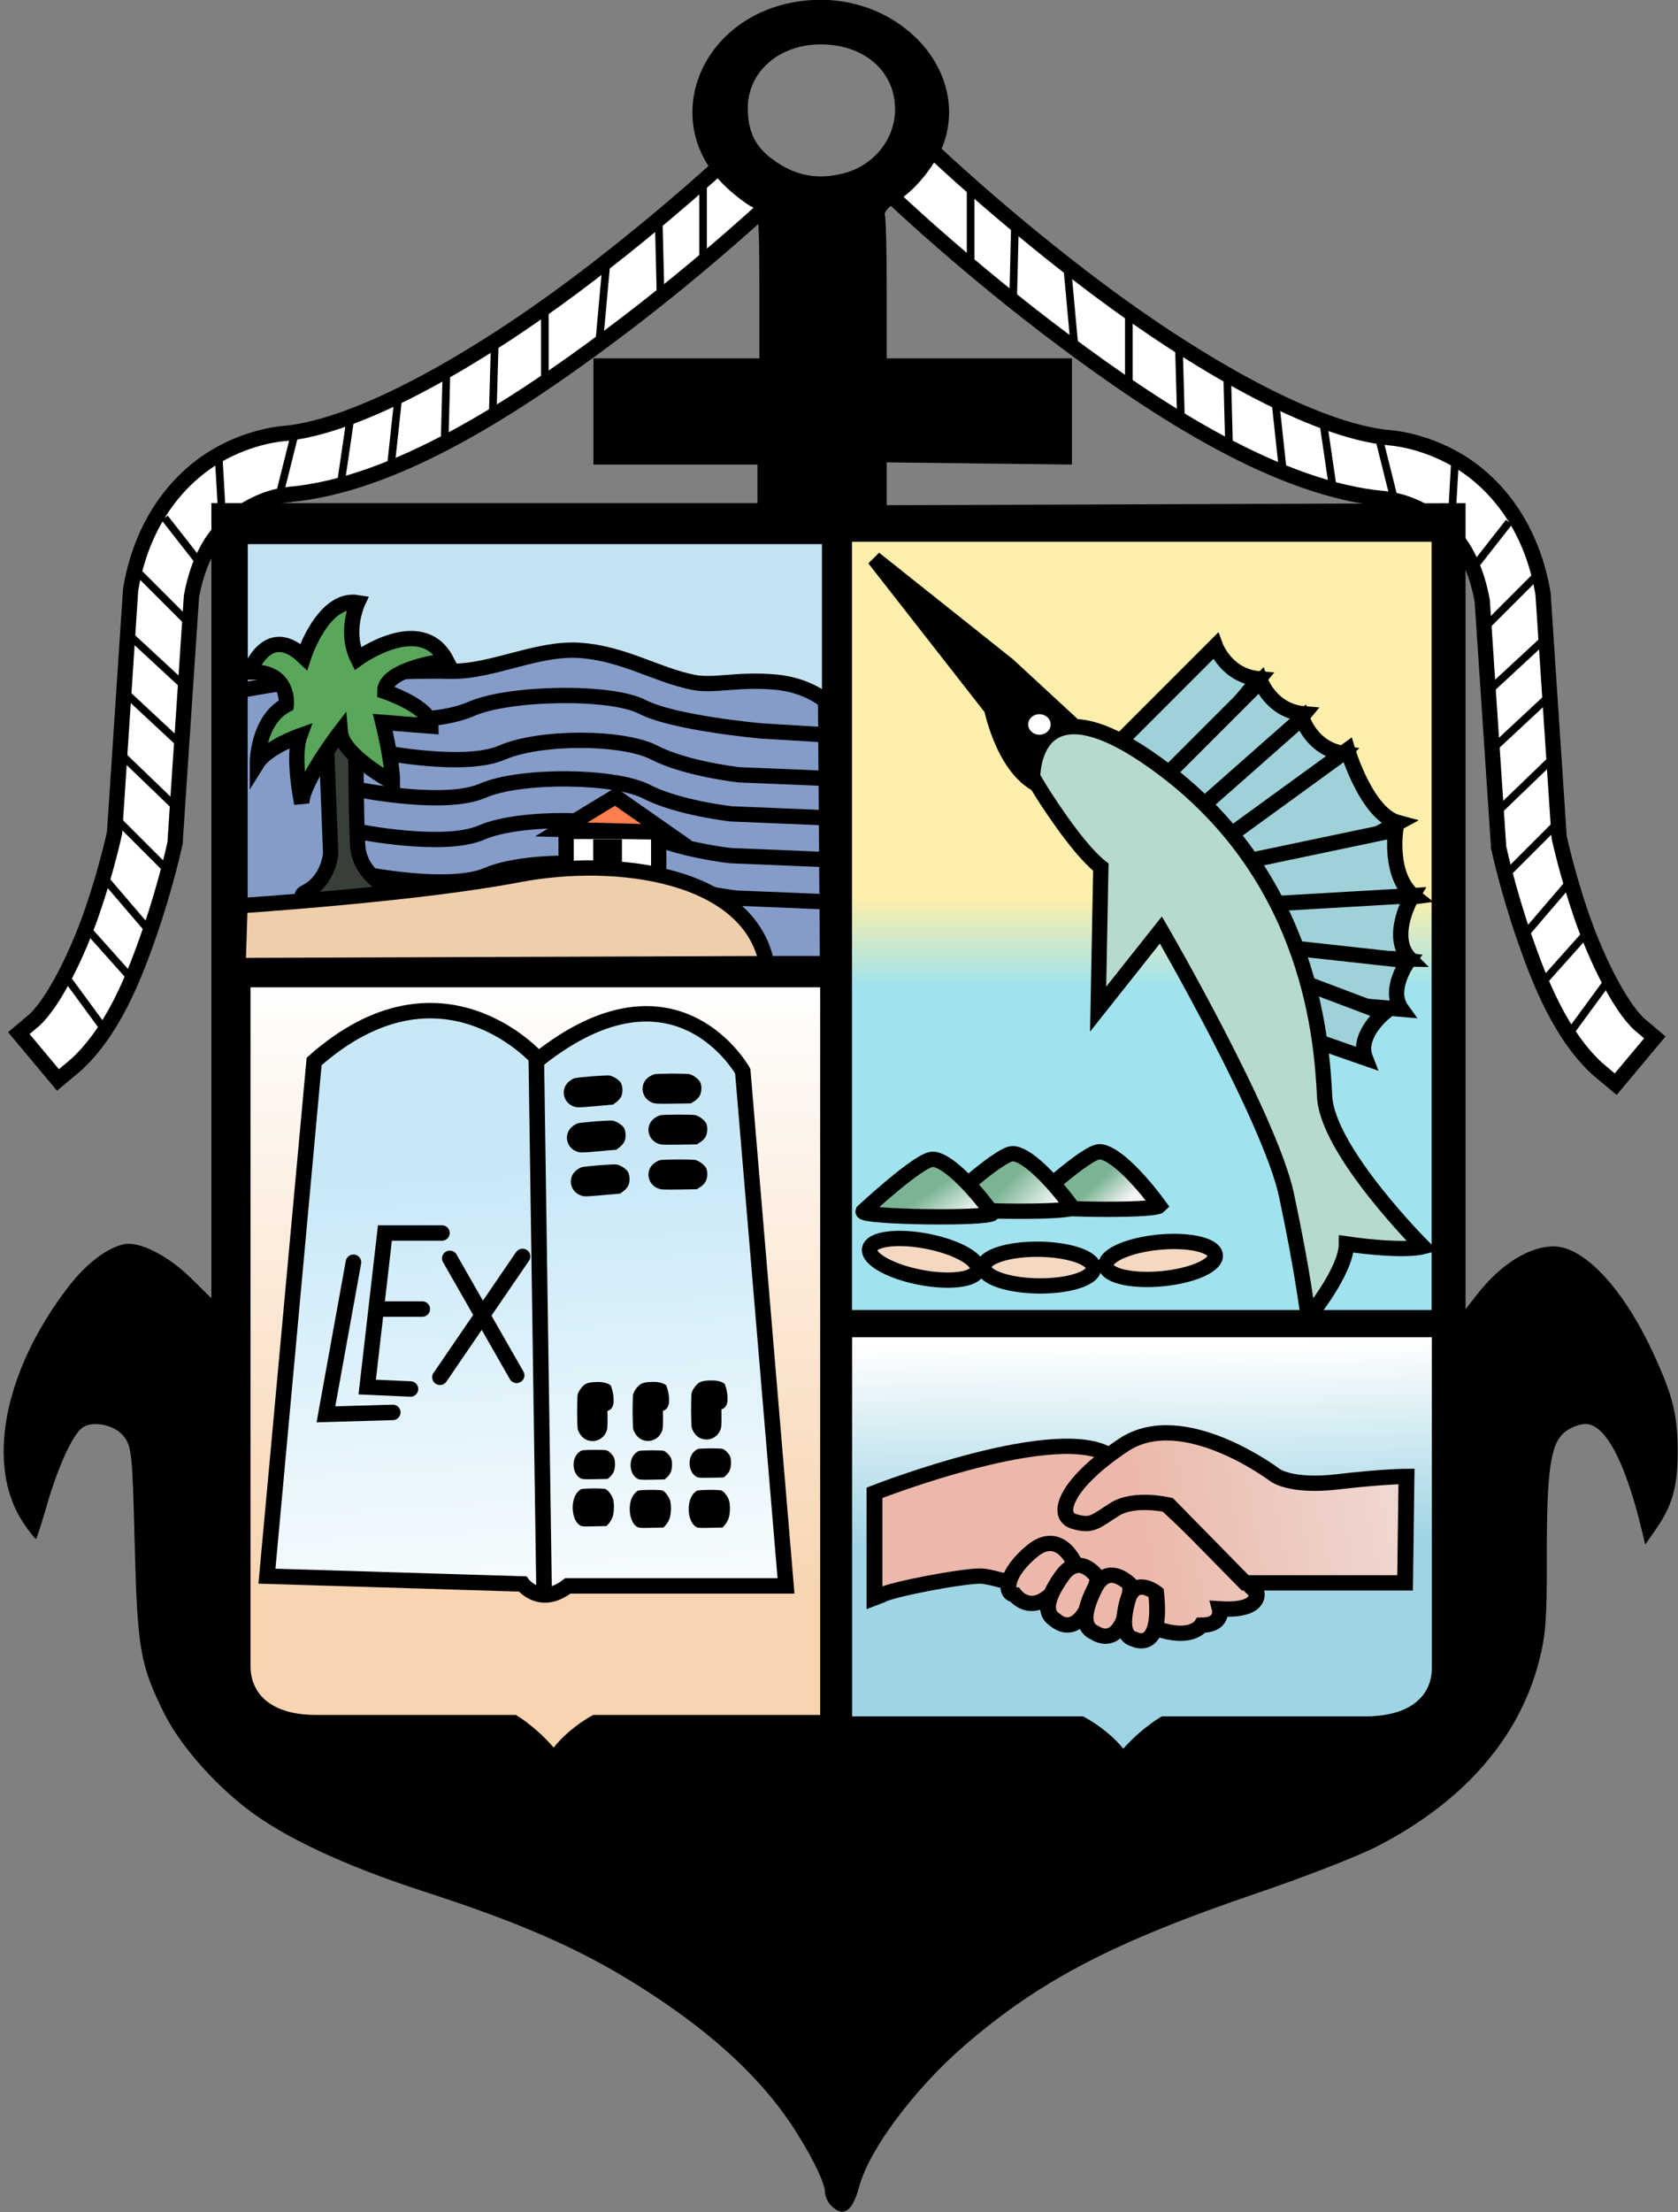 <?xml version="1.0" encoding="UTF-8" standalone="no"?>
<!-- Created with Inkscape (http://www.inkscape.org/) -->
<svg
   xmlns:dc="http://purl.org/dc/elements/1.1/"
   xmlns:cc="http://creativecommons.org/ns#"
   xmlns:rdf="http://www.w3.org/1999/02/22-rdf-syntax-ns#"
   xmlns:svg="http://www.w3.org/2000/svg"
   xmlns="http://www.w3.org/2000/svg"
   xmlns:xlink="http://www.w3.org/1999/xlink"
   xmlns:sodipodi="http://sodipodi.sourceforge.net/DTD/sodipodi-0.dtd"
   xmlns:inkscape="http://www.inkscape.org/namespaces/inkscape"
   width="600"
   height="790.632"
   id="svg2"
   sodipodi:version="0.32"
   inkscape:version="0.46"
   sodipodi:docname="dibujo.svg"
   inkscape:output_extension="org.inkscape.output.svg.inkscape"
   version="1.0">
  <rect width="100%" height="100%" fill="#808080" stroke="none"/>
  <defs
     id="defs4">
    <linearGradient
       id="linearGradient3712">
      <stop
         style="stop-color:#ecb8ab;stop-opacity:1;"
         offset="0"
         id="stop3714" />
      <stop
         style="stop-color:#efdad4;stop-opacity:1;"
         offset="1"
         id="stop3716" />
    </linearGradient>
    <linearGradient
       id="linearGradient3696">
      <stop
         style="stop-color:#9fd4e4;stop-opacity:1;"
         offset="0"
         id="stop3698" />
      <stop
         style="stop-color:#ffffff;stop-opacity:1;"
         offset="1"
         id="stop3700" />
    </linearGradient>
    <linearGradient
       id="linearGradient3676">
      <stop
         style="stop-color:#7bb494;stop-opacity:1;"
         offset="0"
         id="stop3678" />
      <stop
         style="stop-color:#f4f4f4;stop-opacity:1;"
         offset="1"
         id="stop3680" />
    </linearGradient>
    <linearGradient
       id="linearGradient3668">
      <stop
         style="stop-color:#7bb494;stop-opacity:1;"
         offset="0"
         id="stop3670" />
      <stop
         style="stop-color:#ffffff;stop-opacity:1;"
         offset="1"
         id="stop3672" />
    </linearGradient>
    <linearGradient
       id="linearGradient3648">
      <stop
         style="stop-color:#7bb494;stop-opacity:1;"
         offset="0"
         id="stop3650" />
      <stop
         style="stop-color:#ffffff;stop-opacity:1;"
         offset="1"
         id="stop3652" />
    </linearGradient>
    <linearGradient
       id="linearGradient3577">
      <stop
         style="stop-color:#fcefab;stop-opacity:1;"
         offset="0"
         id="stop3579" />
      <stop
         style="stop-color:#a0e2ee;stop-opacity:1;"
         offset="1"
         id="stop3581" />
    </linearGradient>
    <linearGradient
       id="linearGradient3368">
      <stop
         style="stop-color:#f8d4b0;stop-opacity:1;"
         offset="0"
         id="stop3370" />
      <stop
         style="stop-color:#ffffff;stop-opacity:1;"
         offset="1"
         id="stop3372" />
    </linearGradient>
    <linearGradient
       id="linearGradient2590">
      <stop
         style="stop-color:#c8e8f7;stop-opacity:1;"
         offset="0"
         id="stop2592" />
      <stop
         style="stop-color:#ffffff;stop-opacity:1;"
         offset="1"
         id="stop2594" />
    </linearGradient>
    <inkscape:perspective
       sodipodi:type="inkscape:persp3d"
       inkscape:vp_x="0 : 526.18109 : 1"
       inkscape:vp_y="0 : 1000 : 0"
       inkscape:vp_z="744.09448 : 526.18109 : 1"
       inkscape:persp3d-origin="372.04724 : 350.78739 : 1"
       id="perspective10" />
    <inkscape:perspective
       id="perspective2447"
       inkscape:persp3d-origin="372.04724 : 350.78739 : 1"
       inkscape:vp_z="744.09448 : 526.18109 : 1"
       inkscape:vp_y="0 : 1000 : 0"
       inkscape:vp_x="0 : 526.18109 : 1"
       sodipodi:type="inkscape:persp3d" />
    <linearGradient
       inkscape:collect="always"
       xlink:href="#linearGradient3712"
       id="linearGradient3718"
       x1="-74.643"
       y1="400.266"
       x2="-40.071"
       y2="394.148"
       gradientUnits="userSpaceOnUse" />
    <linearGradient
       inkscape:collect="always"
       xlink:href="#linearGradient3712"
       id="linearGradient3762"
       gradientUnits="userSpaceOnUse"
       x1="-74.643"
       y1="400.266"
       x2="-40.071"
       y2="394.148" />
    <linearGradient
       inkscape:collect="always"
       xlink:href="#linearGradient3368"
       id="linearGradient4033"
       gradientUnits="userSpaceOnUse"
       x1="-154.677"
       y1="407.38"
       x2="-154.677"
       y2="326.32" />
    <linearGradient
       inkscape:collect="always"
       xlink:href="#linearGradient2590"
       id="linearGradient4035"
       gradientUnits="userSpaceOnUse"
       x1="-159.604"
       y1="350.811"
       x2="-155.816"
       y2="415.966" />
    <linearGradient
       inkscape:collect="always"
       xlink:href="#linearGradient3577"
       id="linearGradient4037"
       gradientUnits="userSpaceOnUse"
       x1="-74.643"
       y1="314.684"
       x2="-74.643"
       y2="326.112" />
    <linearGradient
       inkscape:collect="always"
       xlink:href="#linearGradient3676"
       id="linearGradient4039"
       gradientUnits="userSpaceOnUse"
       x1="-79.62"
       y1="351.115"
       x2="-76.763"
       y2="354.329" />
    <linearGradient
       inkscape:collect="always"
       xlink:href="#linearGradient3668"
       id="linearGradient4041"
       gradientUnits="userSpaceOnUse"
       x1="-92.176"
       y1="351.821"
       x2="-87.12"
       y2="356.586" />
    <linearGradient
       inkscape:collect="always"
       xlink:href="#linearGradient3648"
       id="linearGradient4043"
       gradientUnits="userSpaceOnUse"
       x1="-101.584"
       y1="352.555"
       x2="-98.37"
       y2="357.319" />
    <linearGradient
       inkscape:collect="always"
       xlink:href="#linearGradient3696"
       id="linearGradient4045"
       gradientUnits="userSpaceOnUse"
       x1="-81.071"
       y1="401.417"
       x2="-81.429"
       y2="375.219" />
    <linearGradient
       inkscape:collect="always"
       xlink:href="#linearGradient3712"
       id="linearGradient4047"
       gradientUnits="userSpaceOnUse"
       x1="-74.643"
       y1="400.266"
       x2="-40.071"
       y2="394.148" />
    <linearGradient
       inkscape:collect="always"
       xlink:href="#linearGradient3712"
       id="linearGradient4049"
       gradientUnits="userSpaceOnUse"
       x1="-74.643"
       y1="400.266"
       x2="-40.071"
       y2="394.148" />
    <linearGradient
       inkscape:collect="always"
       xlink:href="#linearGradient3712"
       id="linearGradient4051"
       gradientUnits="userSpaceOnUse"
       x1="-74.643"
       y1="400.266"
       x2="-40.071"
       y2="394.148" />
    <linearGradient
       inkscape:collect="always"
       xlink:href="#linearGradient3712"
       id="linearGradient4053"
       gradientUnits="userSpaceOnUse"
       x1="-74.643"
       y1="400.266"
       x2="-40.071"
       y2="394.148" />
    <linearGradient
       inkscape:collect="always"
       xlink:href="#linearGradient3712"
       id="linearGradient4055"
       gradientUnits="userSpaceOnUse"
       x1="-74.643"
       y1="400.266"
       x2="-40.071"
       y2="394.148" />
    <linearGradient
       inkscape:collect="always"
       xlink:href="#linearGradient3712"
       id="linearGradient4057"
       gradientUnits="userSpaceOnUse"
       x1="-74.643"
       y1="400.266"
       x2="-40.071"
       y2="394.148" />
    <linearGradient
       inkscape:collect="always"
       xlink:href="#linearGradient3712"
       id="linearGradient4059"
       gradientUnits="userSpaceOnUse"
       x1="-74.643"
       y1="400.266"
       x2="-40.071"
       y2="394.148" />
  </defs>
  <sodipodi:namedview
     id="base"
     pagecolor="#ffffff"
     bordercolor="#666666"
     borderopacity="1.0"
     inkscape:pageopacity="0.0"
     inkscape:pageshadow="2"
     inkscape:zoom="0.49497475"
     inkscape:cx="212.73028"
     inkscape:cy="470.90604"
     inkscape:document-units="px"
     inkscape:current-layer="g3920"
     showgrid="false"
     inkscape:window-width="1024"
     inkscape:window-height="712"
     inkscape:window-x="-4"
     inkscape:window-y="-4"
     showguides="true"
     inkscape:guide-bbox="true" />
  <g
     inkscape:label="Capa 1"
     inkscape:groupmode="layer"
     id="layer1"
     transform="translate(-104.809,323.992)">
    <g
       id="g3920"
       transform="matrix(2.732,0,0,2.732,-181.57,-808.4)">
      <g
         transform="matrix(-1,0,0,1,100.288,-22.358)"
         id="g3878">
        <path
           style="fill:#ffffff;fill-opacity:1;fill-rule:evenodd;stroke:#000000;stroke-width:2;stroke-linecap:butt;stroke-linejoin:miter;stroke-opacity:1"
           d="M -126.688,219.469 C -126.688,219.469 -136.077,228.411 -148.406,237.625 C -160.736,246.839 -176.29,256.029 -186.438,256.938 C -186.438,256.938 -190.644,257.175 -195.219,259.844 C -199.794,262.513 -204.82,267.931 -206.438,277.031 L -206.469,277.25 L -206.5,277.469 L -208.594,309.156 C -208.618,309.269 -209.6,313.874 -211.5,319.406 C -213.423,325.005 -216.544,331.352 -219.125,333.688 L -221.125,335.375 L -216,341.5 L -213.875,339.719 L -213.812,339.656 L -213.75,339.625 C -208.831,335.175 -206.032,328.097 -203.938,322 C -201.843,315.903 -200.719,310.688 -200.719,310.688 L -200.656,310.406 L -200.656,310.125 L -198.531,278.25 C -197.27,271.405 -194.087,268.442 -191.188,266.75 C -188.263,265.044 -185.875,264.938 -185.875,264.938 L -185.781,264.938 L -185.719,264.906 C -171.937,263.672 -156.385,253.598 -143.625,244.062 C -130.865,234.527 -121.156,225.25 -121.156,225.25 L -126.688,219.469 z"
           id="path3880" />
        <path
           style="fill:none;fill-rule:evenodd;stroke:#000000;stroke-width:1px;stroke-linecap:butt;stroke-linejoin:miter;stroke-opacity:1"
           d="M -131.572,224.542 L -131.572,234.644"
           id="path3882" />
        <path
           style="fill:none;fill-rule:evenodd;stroke:#000000;stroke-width:1px;stroke-linecap:butt;stroke-linejoin:miter;stroke-opacity:1"
           d="M -137.381,228.835 L -137.128,239.189"
           id="path3884" />
        <path
           style="fill:none;fill-rule:evenodd;stroke:#000000;stroke-width:1px;stroke-linecap:butt;stroke-linejoin:miter;stroke-opacity:1"
           d="M -144.199,234.391 L -145.209,245.503"
           id="path3886" />
        <path
           style="fill:none;fill-rule:evenodd;stroke:#000000;stroke-width:1px;stroke-linecap:butt;stroke-linejoin:miter;stroke-opacity:1"
           d="M -152.28,240.452 L -152.28,250.301"
           id="path3888" />
        <path
           style="fill:none;fill-rule:evenodd;stroke:#000000;stroke-width:1px;stroke-linecap:butt;stroke-linejoin:miter;stroke-opacity:1"
           d="M -158.846,245.503 L -159.099,254.342"
           id="path3890" />
        <path
           style="fill:none;fill-rule:evenodd;stroke:#000000;stroke-width:1px;stroke-linecap:butt;stroke-linejoin:miter;stroke-opacity:1"
           d="M -165.16,249.038 L -165.412,258.635"
           id="path3892" />
        <path
           style="fill:none;fill-rule:evenodd;stroke:#000000;stroke-width:1px;stroke-linecap:butt;stroke-linejoin:miter;stroke-opacity:1"
           d="M -171.473,252.321 L -172.484,261.665"
           id="path3894" />
        <path
           style="fill:none;fill-rule:evenodd;stroke:#000000;stroke-width:1px;stroke-linecap:butt;stroke-linejoin:miter;stroke-opacity:1"
           d="M -177.787,255.352 L -179.05,263.938"
           id="path3896" />
        <path
           style="fill:none;fill-rule:evenodd;stroke:#000000;stroke-width:1px;stroke-linecap:butt;stroke-linejoin:miter;stroke-opacity:1"
           d="M -185.11,257.372 L -187.131,265.453"
           id="path3898" />
        <path
           style="fill:none;fill-rule:evenodd;stroke:#000000;stroke-width:1px;stroke-linecap:butt;stroke-linejoin:miter;stroke-opacity:1"
           d="M -194.959,260.15 L -194.454,268.989"
           id="path3900" />
        <path
           style="fill:none;fill-rule:evenodd;stroke:#000000;stroke-width:1px;stroke-linecap:butt;stroke-linejoin:miter;stroke-opacity:1"
           d="M -202.031,267.979 L -197.485,273.787"
           id="path3902" />
        <path
           style="fill:none;fill-rule:evenodd;stroke:#000000;stroke-width:1px;stroke-linecap:butt;stroke-linejoin:miter;stroke-opacity:1"
           d="M -205.314,275.302 L -198.495,282.121"
           id="path3904" />
        <path
           style="fill:none;fill-rule:evenodd;stroke:#000000;stroke-width:1px;stroke-linecap:butt;stroke-linejoin:miter;stroke-opacity:1"
           d="M -206.576,283.384 L -199.758,289.697"
           id="path3906" />
        <path
           style="fill:none;fill-rule:evenodd;stroke:#000000;stroke-width:1px;stroke-linecap:butt;stroke-linejoin:miter;stroke-opacity:1"
           d="M -207.334,290.707 L -200.01,297.526"
           id="path3908" />
        <path
           style="fill:none;fill-rule:evenodd;stroke:#000000;stroke-width:1px;stroke-linecap:butt;stroke-linejoin:miter;stroke-opacity:1"
           d="M -207.334,299.293 L -200.515,305.859"
           id="path3910" />
        <path
           style="fill:none;fill-rule:evenodd;stroke:#000000;stroke-width:1px;stroke-linecap:butt;stroke-linejoin:miter;stroke-opacity:1"
           d="M -208.344,307.375 L -201.525,314.193"
           id="path3912" />
        <path
           style="fill:none;fill-rule:evenodd;stroke:#000000;stroke-width:1px;stroke-linecap:butt;stroke-linejoin:miter;stroke-opacity:1"
           d="M -209.859,315.203 L -203.798,322.274"
           id="path3914" />
        <path
           style="fill:none;fill-rule:evenodd;stroke:#000000;stroke-width:1px;stroke-linecap:butt;stroke-linejoin:miter;stroke-opacity:1"
           d="M -212.385,321.517 L -206.071,328.588"
           id="path3916" />
        <path
           style="fill:none;fill-rule:evenodd;stroke:#000000;stroke-width:1px;stroke-linecap:butt;stroke-linejoin:miter;stroke-opacity:1"
           d="M -214.91,328.083 L -209.354,335.659"
           id="path3918" />
      </g>
      <g
         transform="translate(328.413,-22.912)"
         id="g3836">
        <path
           style="fill:#ffffff;fill-opacity:1;fill-rule:evenodd;stroke:#000000;stroke-width:2;stroke-linecap:butt;stroke-linejoin:miter;stroke-opacity:1"
           d="M -126.688,219.469 C -126.688,219.469 -136.077,228.411 -148.406,237.625 C -160.736,246.839 -176.29,256.029 -186.438,256.938 C -186.438,256.938 -190.644,257.175 -195.219,259.844 C -199.794,262.513 -204.82,267.931 -206.438,277.031 L -206.469,277.25 L -206.5,277.469 L -208.594,309.156 C -208.618,309.269 -209.6,313.874 -211.5,319.406 C -213.423,325.005 -216.544,331.352 -219.125,333.688 L -221.125,335.375 L -216,341.5 L -213.875,339.719 L -213.812,339.656 L -213.75,339.625 C -208.831,335.175 -206.032,328.097 -203.938,322 C -201.843,315.903 -200.719,310.688 -200.719,310.688 L -200.656,310.406 L -200.656,310.125 L -198.531,278.25 C -197.27,271.405 -194.087,268.442 -191.188,266.75 C -188.263,265.044 -185.875,264.938 -185.875,264.938 L -185.781,264.938 L -185.719,264.906 C -171.937,263.672 -156.385,253.598 -143.625,244.062 C -130.865,234.527 -121.156,225.25 -121.156,225.25 L -126.688,219.469 z"
           id="path3838" />
        <path
           style="fill:none;fill-rule:evenodd;stroke:#000000;stroke-width:1px;stroke-linecap:butt;stroke-linejoin:miter;stroke-opacity:1"
           d="M -131.572,224.542 L -131.572,234.644"
           id="path3840" />
        <path
           style="fill:none;fill-rule:evenodd;stroke:#000000;stroke-width:1px;stroke-linecap:butt;stroke-linejoin:miter;stroke-opacity:1"
           d="M -137.381,228.835 L -137.128,239.189"
           id="path3842" />
        <path
           style="fill:none;fill-rule:evenodd;stroke:#000000;stroke-width:1px;stroke-linecap:butt;stroke-linejoin:miter;stroke-opacity:1"
           d="M -144.199,234.391 L -145.209,245.503"
           id="path3844" />
        <path
           style="fill:none;fill-rule:evenodd;stroke:#000000;stroke-width:1px;stroke-linecap:butt;stroke-linejoin:miter;stroke-opacity:1"
           d="M -152.28,240.452 L -152.28,250.301"
           id="path3846" />
        <path
           style="fill:none;fill-rule:evenodd;stroke:#000000;stroke-width:1px;stroke-linecap:butt;stroke-linejoin:miter;stroke-opacity:1"
           d="M -158.846,245.503 L -159.099,254.342"
           id="path3848" />
        <path
           style="fill:none;fill-rule:evenodd;stroke:#000000;stroke-width:1px;stroke-linecap:butt;stroke-linejoin:miter;stroke-opacity:1"
           d="M -165.16,249.038 L -165.412,258.635"
           id="path3850" />
        <path
           style="fill:none;fill-rule:evenodd;stroke:#000000;stroke-width:1px;stroke-linecap:butt;stroke-linejoin:miter;stroke-opacity:1"
           d="M -171.473,252.321 L -172.484,261.665"
           id="path3852" />
        <path
           style="fill:none;fill-rule:evenodd;stroke:#000000;stroke-width:1px;stroke-linecap:butt;stroke-linejoin:miter;stroke-opacity:1"
           d="M -177.787,255.352 L -179.05,263.938"
           id="path3854" />
        <path
           style="fill:none;fill-rule:evenodd;stroke:#000000;stroke-width:1px;stroke-linecap:butt;stroke-linejoin:miter;stroke-opacity:1"
           d="M -185.11,257.372 L -187.131,265.453"
           id="path3856" />
        <path
           style="fill:none;fill-rule:evenodd;stroke:#000000;stroke-width:1px;stroke-linecap:butt;stroke-linejoin:miter;stroke-opacity:1"
           d="M -194.959,260.15 L -194.454,268.989"
           id="path3858" />
        <path
           style="fill:none;fill-rule:evenodd;stroke:#000000;stroke-width:1px;stroke-linecap:butt;stroke-linejoin:miter;stroke-opacity:1"
           d="M -202.031,267.979 L -197.485,273.787"
           id="path3860" />
        <path
           style="fill:none;fill-rule:evenodd;stroke:#000000;stroke-width:1px;stroke-linecap:butt;stroke-linejoin:miter;stroke-opacity:1"
           d="M -205.314,275.302 L -198.495,282.121"
           id="path3862" />
        <path
           style="fill:none;fill-rule:evenodd;stroke:#000000;stroke-width:1px;stroke-linecap:butt;stroke-linejoin:miter;stroke-opacity:1"
           d="M -206.576,283.384 L -199.758,289.697"
           id="path3864" />
        <path
           style="fill:none;fill-rule:evenodd;stroke:#000000;stroke-width:1px;stroke-linecap:butt;stroke-linejoin:miter;stroke-opacity:1"
           d="M -207.334,290.707 L -200.01,297.526"
           id="path3866" />
        <path
           style="fill:none;fill-rule:evenodd;stroke:#000000;stroke-width:1px;stroke-linecap:butt;stroke-linejoin:miter;stroke-opacity:1"
           d="M -207.334,299.293 L -200.515,305.859"
           id="path3868" />
        <path
           style="fill:none;fill-rule:evenodd;stroke:#000000;stroke-width:1px;stroke-linecap:butt;stroke-linejoin:miter;stroke-opacity:1"
           d="M -208.344,307.375 L -201.525,314.193"
           id="path3870" />
        <path
           style="fill:none;fill-rule:evenodd;stroke:#000000;stroke-width:1px;stroke-linecap:butt;stroke-linejoin:miter;stroke-opacity:1"
           d="M -209.859,315.203 L -203.798,322.274"
           id="path3872" />
        <path
           style="fill:none;fill-rule:evenodd;stroke:#000000;stroke-width:1px;stroke-linecap:butt;stroke-linejoin:miter;stroke-opacity:1"
           d="M -212.385,321.517 L -206.071,328.588"
           id="path3874" />
        <path
           style="fill:none;fill-rule:evenodd;stroke:#000000;stroke-width:1px;stroke-linecap:butt;stroke-linejoin:miter;stroke-opacity:1"
           d="M -214.91,328.083 L -209.354,335.659"
           id="path3876" />
      </g>
      <path
         id="path2467"
         d="M 213.591,465.836 C 213.154,465.399 212.797,464.596 212.797,464.051 C 212.797,462.793 210.69,458.614 208.216,454.965 C 204.265,449.138 198.423,443.683 190.573,438.492 C 181.895,432.752 174.167,429.25 160.084,424.676 C 149.908,421.372 142.004,417.672 137.164,413.948 C 132.604,410.439 128.272,405.43 126.251,401.332 C 123.161,395.064 122.801,392.961 122.45,379.161 C 122.156,367.564 122.06,366.597 121.074,365.271 C 119.883,363.669 116.822,363.06 115.495,364.161 C 114.25,365.194 112.385,369.3 111.019,374.014 C 110.315,376.444 109.658,378.513 109.56,378.611 C 109.461,378.709 108.692,377.75 107.85,376.479 C 102.933,369.055 105.264,356.778 113.681,345.765 C 116.012,342.715 118.656,340.654 120.954,340.095 C 122.963,339.607 126.763,341.505 129.838,344.533 L 132.49,347.144 L 132.49,295.139 L 132.49,243.133 L 168.224,243.133 L 203.958,243.133 L 203.958,240.608 L 203.958,238.082 L 193.225,238.082 L 182.492,238.082 L 182.492,231.138 L 182.492,224.193 L 193.351,224.193 L 204.211,224.193 L 204.211,214.344 C 204.211,206.73 204.065,204.495 203.571,204.495 C 203.219,204.495 201.774,203.483 200.36,202.246 C 190.29,193.437 196.642,178.349 210.849,177.333 C 222.402,176.506 231.637,186.318 228.379,195.959 C 227.493,198.583 224.738,202.08 222.451,203.485 C 221.247,204.224 220.495,205.026 220.636,205.42 C 220.769,205.79 220.878,210.165 220.878,215.143 L 220.878,224.193 L 233,224.193 L 245.122,224.193 L 245.122,231.138 L 245.123,238.082 L 233,237.939 L 220.878,237.795 L 220.878,240.597 L 220.878,243.398 L 258.759,243.266 L 296.64,243.133 L 296.64,295.857 L 296.64,348.58 L 298.172,346.617 C 301.221,342.708 304.97,340.36 308.16,340.36 C 312.116,340.36 317.218,345.787 321.11,354.132 C 323.798,359.897 324.425,362.442 324.397,367.479 C 324.372,371.88 323.684,374.282 321.58,377.318 L 320.156,379.373 L 319.748,377.671 C 317.557,368.529 314.954,363.594 312.322,363.594 C 311.506,363.594 310.251,364.105 309.534,364.73 C 307.73,366.302 307.247,369.836 307.273,381.271 C 307.292,389.08 307.126,391.267 306.268,394.582 C 303.646,404.703 296.409,412.991 285.089,418.838 C 282.652,420.097 275.65,422.827 269.529,424.905 C 250.615,431.327 240.947,436.355 231.033,444.926 C 224.506,450.57 218.585,458.5 217.282,463.346 C 216.395,466.644 215.203,467.448 213.591,465.836 L 213.591,465.836 z M 215.433,199.927 C 219.276,198.859 221.972,195.433 221.972,191.615 C 221.972,186.641 217.946,183.121 212.25,183.116 C 206.796,183.111 202.695,186.693 202.695,191.463 C 202.695,194.445 203.65,196.449 205.852,198.091 C 208.858,200.333 211.884,200.912 215.433,199.927 L 215.433,199.927 z"
         style="fill:#000000;fill-opacity:1;stroke:none;stroke-width:0.253;stroke-linecap:round;stroke-miterlimit:4;stroke-dasharray:none;stroke-opacity:1" />
      <g
         transform="translate(330.184,-19.159)"
         id="g2510">
        <rect
           style="fill:#c3e3f2;fill-opacity:1;stroke:#000000;stroke-width:2;stroke-linecap:round;stroke-miterlimit:4;stroke-dasharray:none;stroke-opacity:1"
           id="rect2512"
           width="77.143"
           height="56.071"
           x="-193.929"
           y="266.648" />
        <path
           style="fill:#859bc8;fill-opacity:1;fill-rule:evenodd;stroke:#000000;stroke-width:2;stroke-linecap:butt;stroke-linejoin:miter;stroke-opacity:1"
           d="M -117.304,288.182 C -117.304,288.182 -119.581,286.127 -123.676,285.721 C -128.778,285.215 -131.841,286.291 -134.662,285.722 C -139.482,284.749 -143.746,281.942 -149.473,281.549 C -155.099,281.162 -160.914,284.397 -166.421,284.28 C -179.704,283.997 -191.199,286.319 -193.949,286.793 L -193.949,316.971 L -125.259,322.527 L -117.051,322.527 L -117.304,288.182 z"
           id="path2514"
           sodipodi:nodetypes="cssssc" />
        <path
           style="fill:none;fill-rule:evenodd;stroke:#000000;stroke-width:2;stroke-linecap:butt;stroke-linejoin:miter;stroke-opacity:1"
           d="M -177.724,310.8 C -177.724,310.8 -166.486,313.073 -161.561,310.927 C -156.637,308.78 -144.262,308.906 -140.096,311.053 C -135.929,313.2 -128.984,313.957 -128.984,313.957 L -116.736,314.462"
           id="path2516"
           sodipodi:nodetypes="csscc" />
        <path
           style="fill:none;fill-rule:evenodd;stroke:#000000;stroke-width:2;stroke-linecap:butt;stroke-linejoin:miter;stroke-opacity:1"
           d="M -178.481,305.245 C -178.481,305.245 -167.243,307.517 -162.319,305.371 C -157.394,303.224 -145.02,303.351 -140.853,305.497 C -136.686,307.644 -129.741,308.401 -129.741,308.401 L -117.493,308.906"
           id="path2518"
           sodipodi:nodetypes="csscc" />
        <path
           style="fill:#383f38;fill-opacity:1;fill-rule:evenodd;stroke:#000000;stroke-width:2;stroke-linecap:butt;stroke-linejoin:miter;stroke-opacity:1"
           d="M -182.585,295.253 L -182.08,308.132 C -182.08,308.132 -182.333,311.668 -185.363,313.183 C -188.393,314.698 -174.756,315.708 -174.504,312.678 C -174.504,312.678 -178.292,310.91 -178.544,307.122 C -178.797,303.334 -178.797,290.202 -178.797,290.202 L -182.333,287.929 L -182.585,295.253 z"
           id="path2520" />
        <path
           style="fill:none;fill-rule:evenodd;stroke:#000000;stroke-width:2;stroke-linecap:butt;stroke-linejoin:miter;stroke-opacity:1"
           d="M -176.65,290.455 C -176.65,290.455 -168.569,291.339 -163.645,289.192 C -158.72,287.045 -145.462,286.793 -141.295,288.939 C -137.128,291.086 -125.638,292.096 -125.638,292.096 L -117.178,292.601"
           id="path2522" />
        <path
           style="fill:none;fill-rule:evenodd;stroke:#000000;stroke-width:2;stroke-linecap:butt;stroke-linejoin:miter;stroke-opacity:1"
           d="M -175.83,294.798 C -175.83,294.798 -164.592,297.071 -159.667,294.924 C -154.743,292.778 -143.884,292.778 -139.717,294.924 C -135.55,297.071 -128.605,297.828 -128.605,297.828 L -116.357,298.333"
           id="path2524"
           sodipodi:nodetypes="csscc" />
        <path
           style="fill:#5aa65b;fill-opacity:1;fill-rule:evenodd;stroke:#000000;stroke-width:2;stroke-linecap:butt;stroke-linejoin:miter;stroke-opacity:1"
           d="M -180.817,292.222 C -180.817,292.222 -185.868,298.788 -185.868,301.566 C -185.868,301.566 -187.131,295.505 -186.121,292.727 C -186.121,292.727 -190.414,294.243 -191.676,296.263 C -191.676,296.263 -191.676,290.707 -187.888,288.687 C -187.888,288.687 -187.383,284.141 -192.687,284.394 C -192.687,284.394 -190.414,277.828 -185.616,282.373 C -185.616,282.373 -183.09,274.545 -178.544,275.302 C -178.544,275.302 -180.312,279.09 -178.544,282.626 C -178.544,282.626 -170.211,276.565 -166.928,282.878 C -166.928,282.878 -175.009,283.889 -175.009,286.919 C -175.009,286.919 -168.948,288.939 -168.948,291.465 L -175.261,290.96 C -175.261,290.96 -173.999,296.01 -173.999,298.788 C -173.999,298.788 -180.565,295.253 -180.817,292.222 z"
           id="path2526" />
        <rect
           style="fill:#ffffff;fill-opacity:1;stroke:#000000;stroke-width:2;stroke-linecap:round;stroke-miterlimit:4;stroke-dasharray:none;stroke-opacity:1"
           id="rect2528"
           width="12.122"
           height="7.576"
           x="-151.27"
           y="305.228" />
        <rect
           style="fill:#000000;fill-opacity:1;stroke:#000000;stroke-width:2;stroke-linecap:round;stroke-miterlimit:4;stroke-dasharray:none;stroke-opacity:1"
           id="rect2530"
           width="1.768"
           height="3.788"
           x="-146.725"
           y="307.248" />
        <path
           style="fill:#efceab;fill-opacity:1;fill-rule:evenodd;stroke:#000000;stroke-width:2;stroke-linecap:butt;stroke-linejoin:miter;stroke-opacity:1"
           d="M -193.949,314.951 C -193.949,314.951 -170.716,313.436 -157.584,310.91 C -144.452,308.385 -127.279,310.91 -125.006,322.527 L -194.202,322.78 L -193.949,314.951 z"
           id="path2532" />
        <path
           style="fill:none;fill-rule:evenodd;stroke:#000000;stroke-width:2;stroke-linecap:butt;stroke-linejoin:miter;stroke-opacity:1"
           d="M -178.355,299.783 C -178.355,299.783 -167.117,302.056 -162.193,299.909 C -157.268,297.762 -144.894,297.889 -140.727,300.035 C -136.56,302.182 -129.615,302.939 -129.615,302.939 L -117.367,303.445"
           id="path2534"
           sodipodi:nodetypes="csscc" />
        <path
           style="fill:#ff7f50;fill-opacity:1;fill-rule:evenodd;stroke:#000000;stroke-width:2;stroke-linecap:butt;stroke-linejoin:miter;stroke-opacity:1"
           d="M -151.902,304.976 L -144.831,300.682 L -138.138,305.354 L -151.902,304.976 z"
           id="path2536" />
      </g>
      <g
         transform="matrix(1.019,0,0,1.01,332.506,-24.637)"
         id="g3426">
        <path
           style="fill:url(#linearGradient4033);fill-opacity:1;stroke:#000000;stroke-width:2;stroke-linecap:round;stroke-miterlimit:4;stroke-dasharray:none;stroke-opacity:1"
           d="M -192.262,374.949 L -192.262,326.827 L -154.677,326.827 L -117.092,326.827 L -117.092,374.949 L -117.092,423.071 L -146.977,423.071 C -146.977,423.071 -150.499,424.978 -152.277,427.996 C -154.435,424.953 -157.458,423.071 -157.458,423.071 L -182.857,423.071 C -189.638,423.071 -192.262,419.486 -192.262,415.755 L -192.262,374.949 z"
           id="path3428"
           sodipodi:nodetypes="cccccccccccc" />
        <g
           id="g3430">
          <path
             id="path3432"
             d="M -154.301,337.174 C -154.301,337.174 -166.675,322.78 -183.09,337.427 L -189.151,404.097 L -156.321,405.107 C -156.321,405.107 -154.048,408.137 -150.513,405.359 L -122.481,405.359 L -128.037,338.689 C -128.037,338.689 -136.623,323.032 -154.301,337.174 z"
             style="fill:url(#linearGradient4035);fill-opacity:1;fill-rule:evenodd;stroke:#000000;stroke-width:2;stroke-linecap:butt;stroke-linejoin:miter;stroke-opacity:1" />
          <path
             id="path3434"
             d="M -154.553,336.922 L -153.543,406.875"
             style="fill:none;fill-rule:evenodd;stroke:#000000;stroke-width:2;stroke-linecap:butt;stroke-linejoin:miter;stroke-opacity:1" />
          <path
             id="path3436"
             d="M -178.039,363.438 L -181.575,383.136 L -172.989,382.884"
             style="fill:none;fill-rule:evenodd;stroke:#000000;stroke-width:2;stroke-linecap:round;stroke-linejoin:miter;stroke-opacity:1" />
          <path
             id="path3438"
             d="M -170.716,379.853 L -176.272,379.601 L -173.999,359.65 L -166.675,359.65"
             style="fill:none;fill-rule:evenodd;stroke:#000000;stroke-width:2;stroke-linecap:round;stroke-linejoin:miter;stroke-opacity:1" />
          <path
             id="path3440"
             d="M -174.756,369.499 L -169.201,369.499"
             style="fill:none;fill-rule:evenodd;stroke:#000000;stroke-width:2;stroke-linecap:round;stroke-linejoin:miter;stroke-opacity:1" />
          <path
             id="path3442"
             d="M -165.665,362.933 L -157.079,378.085"
             style="fill:none;fill-rule:evenodd;stroke:#000000;stroke-width:2;stroke-linecap:round;stroke-linejoin:miter;stroke-opacity:1" />
          <path
             id="path3444"
             d="M -156.321,362.681 L -166.928,378.338"
             style="fill:none;fill-rule:evenodd;stroke:#000000;stroke-width:2;stroke-linecap:round;stroke-linejoin:miter;stroke-opacity:1" />
          <path
             id="path3446"
             d="M -149.732,343.264 C -151.13,342.774 -151.484,340.989 -150.37,340.039 C -150.156,339.856 -149.835,339.661 -149.658,339.605 C -149.481,339.549 -148.473,339.434 -147.417,339.351 C -146.361,339.267 -145.347,339.22 -145.164,339.248 C -144.702,339.316 -143.937,339.803 -143.712,340.171 C -143.447,340.606 -143.412,341.446 -143.639,341.949 C -143.744,342.182 -144.024,342.518 -144.261,342.695 L -144.692,343.016 L -146.979,343.222 C -149.074,343.41 -149.305,343.413 -149.732,343.264 L -149.732,343.264 z"
             style="fill:#000000;fill-opacity:1;stroke:none;stroke-width:2;stroke-linecap:round;stroke-miterlimit:4;stroke-dasharray:none;stroke-opacity:1" />
          <path
             id="path3448"
             d="M -149.324,349.108 C -150.722,348.618 -151.076,346.833 -149.962,345.884 C -149.748,345.701 -149.427,345.505 -149.25,345.449 C -149.073,345.393 -148.065,345.279 -147.009,345.195 C -145.953,345.111 -144.939,345.065 -144.756,345.092 C -144.294,345.161 -143.529,345.647 -143.304,346.016 C -143.039,346.45 -143.004,347.291 -143.231,347.793 C -143.336,348.027 -143.616,348.363 -143.853,348.539 L -144.284,348.861 L -146.571,349.066 C -148.666,349.254 -148.897,349.258 -149.324,349.108 L -149.324,349.108 z"
             style="fill:#000000;fill-opacity:1;stroke:none;stroke-width:2;stroke-linecap:round;stroke-miterlimit:4;stroke-dasharray:none;stroke-opacity:1" />
          <path
             id="path3450"
             d="M -148.819,354.791 C -150.217,354.3 -150.571,352.515 -149.457,351.566 C -149.243,351.383 -148.922,351.187 -148.745,351.131 C -148.568,351.076 -147.56,350.961 -146.504,350.877 C -145.448,350.793 -144.434,350.747 -144.251,350.774 C -143.789,350.843 -143.024,351.329 -142.799,351.698 C -142.533,352.133 -142.499,352.973 -142.726,353.475 C -142.831,353.709 -143.111,354.045 -143.348,354.222 L -143.778,354.543 L -146.066,354.748 C -148.161,354.937 -148.392,354.94 -148.819,354.791 L -148.819,354.791 z"
             style="fill:#000000;fill-opacity:1;stroke:none;stroke-width:2;stroke-linecap:round;stroke-miterlimit:4;stroke-dasharray:none;stroke-opacity:1" />
          <path
             id="path3452"
             d="M -139.742,342.729 C -141.099,342.135 -141.317,340.328 -140.135,339.466 C -139.907,339.299 -139.573,339.128 -139.392,339.086 C -139.212,339.044 -138.197,339.006 -137.138,339.002 C -136.079,338.998 -135.065,339.028 -134.884,339.069 C -134.428,339.172 -133.703,339.715 -133.506,340.099 C -133.274,340.553 -133.303,341.393 -133.567,341.877 C -133.69,342.102 -133.994,342.416 -134.244,342.574 L -134.697,342.862 L -136.993,342.895 C -139.096,342.924 -139.328,342.91 -139.742,342.729 L -139.742,342.729 z"
             style="fill:#000000;fill-opacity:1;stroke:none;stroke-width:2;stroke-linecap:round;stroke-miterlimit:4;stroke-dasharray:none;stroke-opacity:1" />
          <path
             id="path3454"
             d="M -138.986,348.041 C -140.343,347.447 -140.561,345.64 -139.379,344.777 C -139.151,344.611 -138.817,344.44 -138.636,344.398 C -138.456,344.355 -137.441,344.317 -136.382,344.313 C -135.323,344.309 -134.309,344.339 -134.128,344.38 C -133.672,344.484 -132.947,345.026 -132.75,345.411 C -132.518,345.864 -132.547,346.705 -132.811,347.189 C -132.934,347.414 -133.238,347.728 -133.488,347.886 L -133.941,348.174 L -136.237,348.206 C -138.34,348.236 -138.572,348.222 -138.986,348.041 L -138.986,348.041 z"
             style="fill:#000000;fill-opacity:1;stroke:none;stroke-width:2;stroke-linecap:round;stroke-miterlimit:4;stroke-dasharray:none;stroke-opacity:1" />
          <path
             id="path3456"
             d="M -138.986,353.849 C -140.343,353.255 -140.561,351.448 -139.379,350.586 C -139.151,350.419 -138.817,350.248 -138.636,350.206 C -138.456,350.164 -137.441,350.125 -136.382,350.121 C -135.323,350.117 -134.309,350.148 -134.128,350.189 C -133.672,350.292 -132.947,350.835 -132.75,351.219 C -132.518,351.673 -132.547,352.513 -132.811,352.997 C -132.934,353.222 -133.238,353.536 -133.488,353.694 L -133.941,353.982 L -136.237,354.015 C -138.34,354.044 -138.572,354.03 -138.986,353.849 L -138.986,353.849 z"
             style="fill:#000000;fill-opacity:1;stroke:none;stroke-width:2;stroke-linecap:round;stroke-miterlimit:4;stroke-dasharray:none;stroke-opacity:1" />
          <path
             sodipodi:nodetypes="cssssssczccc"
             id="path3458"
             d="M -145.581,385.437 C -146.176,386.794 -147.983,387.012 -148.845,385.83 C -149.011,385.602 -149.182,385.267 -149.224,385.087 C -149.267,384.906 -149.305,383.892 -149.308,382.833 C -149.312,381.774 -149.282,380.759 -149.241,380.578 C -149.137,380.123 -148.594,379.397 -148.21,379.2 C -147.756,378.969 -147.109,378.949 -146.558,378.946 C -145.891,378.943 -145.136,379.184 -144.977,379.434 C -144.977,379.434 -144.589,380.343 -144.626,381.466 C -144.663,382.589 -145.415,382.689 -145.415,382.689 C -145.386,384.792 -145.4,385.023 -145.581,385.437 L -145.581,385.437 z"
             style="fill:#000000;fill-opacity:1;stroke:none;stroke-width:2;stroke-linecap:round;stroke-miterlimit:4;stroke-dasharray:none;stroke-opacity:1" />
          <path
             id="path3460"
             d="M -148.945,391.374 C -149.901,390.793 -150.054,389.027 -149.222,388.185 C -149.061,388.022 -148.826,387.855 -148.699,387.814 C -148.572,387.772 -147.857,387.735 -147.112,387.731 C -146.366,387.727 -145.652,387.757 -145.524,387.797 C -145.203,387.898 -144.693,388.428 -144.554,388.804 C -144.391,389.247 -144.411,390.068 -144.597,390.541 C -144.683,390.761 -144.898,391.068 -145.073,391.223 L -145.393,391.504 L -147.01,391.535 C -148.49,391.564 -148.653,391.551 -148.945,391.374 L -148.945,391.374 z"
             style="fill:#000000;fill-opacity:1;stroke:none;stroke-width:2;stroke-linecap:round;stroke-miterlimit:4;stroke-dasharray:none;stroke-opacity:1" />
          <path
             id="path3462"
             d="M -141.621,391.437 C -142.577,390.856 -142.73,389.09 -141.898,388.248 C -141.738,388.085 -141.502,387.918 -141.375,387.877 C -141.248,387.835 -140.534,387.798 -139.788,387.794 C -139.042,387.79 -138.328,387.82 -138.201,387.86 C -137.88,387.961 -137.369,388.491 -137.23,388.867 C -137.067,389.31 -137.087,390.131 -137.273,390.604 C -137.36,390.824 -137.574,391.131 -137.75,391.286 L -138.069,391.567 L -139.686,391.599 C -141.167,391.628 -141.33,391.614 -141.621,391.437 L -141.621,391.437 z"
             style="fill:#000000;fill-opacity:1;stroke:none;stroke-width:2;stroke-linecap:round;stroke-miterlimit:4;stroke-dasharray:none;stroke-opacity:1" />
          <path
             id="path3464"
             d="M -134.045,391.184 C -135.001,390.604 -135.154,388.838 -134.322,387.995 C -134.162,387.833 -133.926,387.666 -133.799,387.624 C -133.672,387.583 -132.958,387.546 -132.212,387.542 C -131.466,387.538 -130.752,387.567 -130.625,387.607 C -130.304,387.708 -129.793,388.239 -129.654,388.614 C -129.491,389.057 -129.511,389.879 -129.697,390.352 C -129.784,390.572 -129.998,390.878 -130.174,391.033 L -130.493,391.314 L -132.11,391.346 C -133.591,391.375 -133.754,391.361 -134.045,391.184 L -134.045,391.184 z"
             style="fill:#000000;fill-opacity:1;stroke:none;stroke-width:2;stroke-linecap:round;stroke-miterlimit:4;stroke-dasharray:none;stroke-opacity:1" />
          <path
             id="path3466"
             d="M -149.063,397.435 C -150.014,396.685 -150.167,394.405 -149.339,393.317 C -149.179,393.107 -148.944,392.891 -148.818,392.837 C -148.691,392.784 -147.98,392.736 -147.238,392.731 C -146.496,392.726 -145.785,392.764 -145.658,392.816 C -145.338,392.946 -144.83,393.631 -144.692,394.116 C -144.529,394.688 -144.549,395.749 -144.735,396.36 C -144.821,396.644 -145.034,397.04 -145.209,397.24 L -145.527,397.603 L -147.136,397.644 C -148.61,397.681 -148.772,397.664 -149.063,397.435 L -149.063,397.435 z"
             style="fill:#000000;fill-opacity:1;stroke:none;stroke-width:2;stroke-linecap:round;stroke-miterlimit:4;stroke-dasharray:none;stroke-opacity:1" />
          <path
             id="path3468"
             d="M -141.739,397.624 C -142.691,396.875 -142.843,394.594 -142.015,393.506 C -141.855,393.296 -141.621,393.08 -141.494,393.027 C -141.368,392.973 -140.657,392.925 -139.914,392.92 C -139.172,392.915 -138.461,392.953 -138.334,393.005 C -138.015,393.135 -137.506,393.82 -137.368,394.306 C -137.206,394.878 -137.226,395.939 -137.411,396.549 C -137.497,396.833 -137.711,397.229 -137.885,397.429 L -138.203,397.793 L -139.813,397.833 C -141.287,397.871 -141.449,397.853 -141.739,397.624 L -141.739,397.624 z"
             style="fill:#000000;fill-opacity:1;stroke:none;stroke-width:2;stroke-linecap:round;stroke-miterlimit:4;stroke-dasharray:none;stroke-opacity:1" />
          <path
             id="path3470"
             d="M -134.163,397.624 C -135.114,396.875 -135.267,394.594 -134.439,393.506 C -134.279,393.296 -134.045,393.08 -133.918,393.027 C -133.791,392.973 -133.081,392.925 -132.338,392.92 C -131.596,392.915 -130.885,392.953 -130.758,393.005 C -130.439,393.135 -129.93,393.82 -129.792,394.306 C -129.63,394.878 -129.65,395.939 -129.835,396.549 C -129.921,396.833 -130.134,397.229 -130.309,397.429 L -130.627,397.793 L -132.237,397.833 C -133.711,397.871 -133.873,397.853 -134.163,397.624 L -134.163,397.624 z"
             style="fill:#000000;fill-opacity:1;stroke:none;stroke-width:2;stroke-linecap:round;stroke-miterlimit:4;stroke-dasharray:none;stroke-opacity:1" />
          <path
             sodipodi:nodetypes="cssssssczccc"
             id="path3472"
             d="M -138.458,385.422 C -139.052,386.779 -140.859,386.996 -141.722,385.814 C -141.888,385.586 -142.059,385.252 -142.101,385.071 C -142.143,384.891 -142.181,383.877 -142.185,382.817 C -142.189,381.758 -142.159,380.744 -142.117,380.563 C -142.014,380.107 -141.471,379.382 -141.087,379.185 C -140.633,378.953 -139.986,378.933 -139.435,378.931 C -138.768,378.927 -138.012,379.169 -137.854,379.418 C -137.854,379.418 -137.466,380.327 -137.503,381.45 C -137.54,382.574 -138.292,382.673 -138.292,382.673 C -138.263,384.776 -138.277,385.008 -138.458,385.422 L -138.458,385.422 z"
             style="fill:#000000;fill-opacity:1;stroke:none;stroke-width:2;stroke-linecap:round;stroke-miterlimit:4;stroke-dasharray:none;stroke-opacity:1" />
          <path
             sodipodi:nodetypes="cssssssczccc"
             id="path3474"
             d="M -130.945,385.232 C -131.539,386.59 -133.346,386.807 -134.209,385.625 C -134.375,385.397 -134.546,385.063 -134.588,384.882 C -134.63,384.701 -134.668,383.687 -134.672,382.628 C -134.676,381.569 -134.645,380.554 -134.604,380.374 C -134.501,379.918 -133.958,379.192 -133.574,378.996 C -133.12,378.764 -132.473,378.744 -131.922,378.741 C -131.255,378.738 -130.499,378.979 -130.341,379.229 C -130.341,379.229 -129.953,380.138 -129.99,381.261 C -130.027,382.384 -130.779,382.484 -130.779,382.484 C -130.75,384.587 -130.764,384.818 -130.945,385.232 L -130.945,385.232 z"
             style="fill:#000000;fill-opacity:1;stroke:none;stroke-width:2;stroke-linecap:round;stroke-miterlimit:4;stroke-dasharray:none;stroke-opacity:1" />
        </g>
      </g>
      <g
         transform="translate(328.905,-19.824)"
         id="g3606">
        <rect
           style="fill:url(#linearGradient4037);fill-opacity:1;stroke:#000000;stroke-width:2;stroke-linecap:round;stroke-miterlimit:4;stroke-dasharray:none;stroke-opacity:1"
           id="rect3608"
           width="77.857"
           height="102.5"
           x="-113.571"
           y="267.005" />
        <g
           id="g3610"
           style="stroke-width:2">
          <path
             id="path3612"
             d="M -109.643,270.219 L -94.286,289.862 C -94.286,289.862 -92.5,298.791 -87.143,300.219 C -81.786,301.648 -69.286,310.934 -69.286,310.934 L -82.857,292.719 L -92.143,284.148 L -109.643,270.219 z"
             style="fill:#000000;fill-opacity:1;fill-rule:evenodd;stroke:#000000;stroke-width:2;stroke-linecap:butt;stroke-linejoin:miter;stroke-opacity:1" />
          <path
             id="path3614"
             d="M -79.286,295.934 L -65,281.648 C -65,281.648 -63.571,285.576 -59.286,285.934 L -73.214,302.719 L -79.286,295.934 z"
             style="fill:#9fd1d8;fill-opacity:1;fill-rule:evenodd;stroke:#000000;stroke-width:2;stroke-linecap:butt;stroke-linejoin:miter;stroke-opacity:1" />
          <path
             id="path3616"
             d="M -73.387,300.518 L -59.101,286.232 C -59.101,286.232 -57.673,290.161 -53.387,290.518 L -67.316,307.304 L -73.387,300.518 z"
             style="fill:#9fd1d8;fill-opacity:1;fill-rule:evenodd;stroke:#000000;stroke-width:2;stroke-linecap:butt;stroke-linejoin:miter;stroke-opacity:1" />
          <path
             id="path3618"
             d="M -68.804,304.431 L -53.653,291.067 C -53.653,291.067 -52.472,295.077 -48.217,295.702 L -63.169,311.583 L -68.804,304.431 z"
             style="fill:#9fd1d8;fill-opacity:1;fill-rule:evenodd;stroke:#000000;stroke-width:2;stroke-linecap:butt;stroke-linejoin:miter;stroke-opacity:1" />
          <path
             sodipodi:nodetypes="ccccc"
             id="path3620"
             d="M -64.295,307.281 L -47.713,295.235 C -47.713,295.235 -45.232,303.647 -41.077,304.755 L -61.032,315.537 L -64.295,307.281 z"
             style="fill:#9fd1d8;fill-opacity:1;fill-rule:evenodd;stroke:#000000;stroke-width:2;stroke-linecap:butt;stroke-linejoin:miter;stroke-opacity:1" />
          <path
             sodipodi:nodetypes="ccccc"
             id="path3622"
             d="M -61.183,309.845 L -41.411,305.695 C -41.411,305.695 -42.363,311.786 -38.97,314.428 L -60.063,317.078 L -61.183,309.845 z"
             style="fill:#9fd1d8;fill-opacity:1;fill-rule:evenodd;stroke:#000000;stroke-width:2;stroke-linecap:butt;stroke-linejoin:miter;stroke-opacity:1" />
          <path
             sodipodi:nodetypes="ccccc"
             id="path3624"
             d="M -59.96,315.499 L -39.228,314.296 C -39.228,314.296 -42.449,319.678 -39.537,322.595 L -60.059,322.236 L -59.96,315.499 z"
             style="fill:#9fd1d8;fill-opacity:1;fill-rule:evenodd;stroke:#000000;stroke-width:2;stroke-linecap:butt;stroke-linejoin:miter;stroke-opacity:1" />
          <path
             sodipodi:nodetypes="ccccc"
             id="path3626"
             d="M -54.891,321.157 L -39.741,322.822 C -39.741,322.822 -42.519,326.556 -40.643,329.163 L -56.27,327.837 L -54.891,321.157 z"
             style="fill:#9fd1d8;fill-opacity:1;fill-rule:evenodd;stroke:#000000;stroke-width:2;stroke-linecap:butt;stroke-linejoin:miter;stroke-opacity:1" />
          <path
             sodipodi:nodetypes="ccccc"
             id="path3628"
             d="M -57.194,324.263 L -42.932,329.638 C -42.932,329.638 -46.549,332.566 -45.379,335.556 L -60.188,330.393 L -57.194,324.263 z"
             style="fill:#9fd1d8;fill-opacity:1;fill-rule:evenodd;stroke:#000000;stroke-width:2;stroke-linecap:butt;stroke-linejoin:miter;stroke-opacity:1" />
          <path
             sodipodi:nodetypes="ccccscccsscc"
             id="path3630"
             d="M -87.857,300.576 C -87.857,300.576 -83.214,308.076 -80,310.576 L -80.357,329.148 L -72.143,318.791 C -72.143,318.791 -57.857,343.434 -55.714,353.434 C -53.571,363.434 -52.857,369.505 -52.857,369.505 C -52.857,369.505 -47.857,363.434 -47.857,359.862 C -47.857,359.862 -40.714,360.934 -37.857,360.219 C -37.857,360.219 -50.357,347.719 -50.714,340.576 C -51.071,333.434 -52.394,312.313 -71.786,297.719 C -89.107,284.684 -88.929,298.791 -88.929,298.791 L -87.857,300.576 z"
             style="fill:#b6d9d0;fill-opacity:1;fill-rule:evenodd;stroke:#000000;stroke-width:2;stroke-linecap:butt;stroke-linejoin:miter;stroke-opacity:1" />
          <path
             transform="matrix(0.98,0,0,0.895,-8.939,19.694)"
             d="M -79.214,304.148 A 1.5,1.5 0 1 1 -82.214,304.148 A 1.5,1.5 0 1 1 -79.214,304.148 z"
             sodipodi:ry="1.5"
             sodipodi:rx="1.5"
             sodipodi:cy="304.14789"
             sodipodi:cx="-80.714287"
             style="fill:#ffffff;stroke:none;stroke-width:3.111"
             id="path3632"
             sodipodi:type="arc" />
        </g>
        <path
           style="fill:url(#linearGradient4039);fill-opacity:1;fill-rule:evenodd;stroke:#000000;stroke-width:2;stroke-linecap:butt;stroke-linejoin:miter;stroke-opacity:1"
           d="M -89.271,354.623 L -89.271,354.623 C -89.271,354.623 -81.947,347.805 -80.179,347.805 C -78.412,347.805 -75.129,351.088 -72.351,354.876 C -73.108,355.633 -89.523,355.381 -89.271,354.623 z"
           id="path3634" />
        <path
           style="fill:url(#linearGradient4041);fill-opacity:1;fill-rule:evenodd;stroke:#000000;stroke-width:2;stroke-linecap:butt;stroke-linejoin:miter;stroke-opacity:1"
           d="M -100.635,354.876 L -100.635,354.876 C -100.635,354.876 -93.311,348.057 -91.544,348.057 C -89.776,348.057 -86.493,351.34 -83.715,355.128 C -84.473,355.886 -100.888,355.633 -100.635,354.876 z"
           id="path3636" />
        <path
           style="fill:url(#linearGradient4043);fill-opacity:1;fill-rule:evenodd;stroke:#000000;stroke-width:2;stroke-linecap:butt;stroke-linejoin:miter;stroke-opacity:1"
           d="M -111.117,355.609 L -111.117,355.609 C -111.117,355.609 -103.793,348.791 -102.025,348.791 C -100.258,348.791 -96.975,352.074 -94.197,355.862 C -94.954,356.62 -111.369,356.367 -111.117,355.609 z"
           id="path3638" />
        <path
           sodipodi:type="arc"
           style="fill:#f4d8c2;fill-opacity:1;stroke:#000000;stroke-width:2;stroke-linecap:round;stroke-miterlimit:4;stroke-dasharray:none;stroke-opacity:1"
           id="path3640"
           sodipodi:cx="-97.858528"
           sodipodi:cy="366.34235"
           sodipodi:rx="7.1973367"
           sodipodi:ry="2.3991122"
           d="M -90.661,366.342 A 7.197,2.399 0 1 1 -105.056,366.342 A 7.197,2.399 0 1 1 -90.661,366.342 z"
           transform="matrix(0.982,0.19,-0.19,0.982,62.509,20.716)" />
        <path
           sodipodi:type="arc"
           style="fill:#f4d8c2;fill-opacity:1;stroke:#000000;stroke-width:2;stroke-linecap:round;stroke-miterlimit:4;stroke-dasharray:none;stroke-opacity:1"
           id="path3642"
           sodipodi:cx="-97.858528"
           sodipodi:cy="366.34235"
           sodipodi:rx="7.1973367"
           sodipodi:ry="2.3991122"
           d="M -90.661,366.342 A 7.197,2.399 0 1 1 -105.056,366.342 A 7.197,2.399 0 1 1 -90.661,366.342 z"
           transform="matrix(1,1.1215601e-2,-1.1215601e-2,1,13.825,-2.289)" />
        <path
           sodipodi:type="arc"
           style="fill:#f4d8c2;fill-opacity:1;stroke:#000000;stroke-width:2;stroke-linecap:round;stroke-miterlimit:4;stroke-dasharray:none;stroke-opacity:1"
           id="path3644"
           sodipodi:cx="-97.858528"
           sodipodi:cy="366.34235"
           sodipodi:rx="7.1973367"
           sodipodi:ry="2.3991122"
           d="M -90.661,366.342 A 7.197,2.399 0 1 1 -105.056,366.342 A 7.197,2.399 0 1 1 -90.661,366.342 z"
           transform="matrix(0.995,-9.5659743e-2,9.5659743e-2,0.995,-9.86,-11.848)" />
      </g>
      <g
         transform="matrix(1.037,0,0,1,331.498,-21.912)"
         id="g3730">
        <path
           style="fill:url(#linearGradient4045);fill-opacity:1;stroke:#000000;stroke-width:2;stroke-linecap:round;stroke-miterlimit:4;stroke-dasharray:none;stroke-opacity:1"
           d="M -36.87,376.633 L -36.87,373.154 L -74.455,373.154 L -112.04,373.154 L -112.04,376.633 L -112.04,424.755 L -82.155,424.755 C -82.155,424.755 -78.633,426.662 -76.855,429.68 C -74.697,426.637 -71.674,424.755 -71.674,424.755 L -46.275,424.755 C -39.494,424.755 -36.87,421.17 -36.87,417.439 L -36.87,376.633 z"
           id="path3732"
           sodipodi:nodetypes="cccccccccccc" />
        <g
           id="g3734"
           style="fill:url(#linearGradient4059);fill-opacity:1">
          <path
             id="path3736"
             d="M -108.214,394.505 C -108.214,394.505 -84.464,384.862 -78.214,389.862 C -71.964,394.862 -60,407.541 -60,407.541 C -60,407.541 -59.286,410.041 -64.643,409.684 C -64.643,409.684 -64.107,411.826 -66.964,411.826 C -66.964,411.826 -68.036,413.612 -71.786,412.541 C -75.536,411.469 -92.321,405.398 -94.821,405.398 C -97.321,405.398 -106.25,407.184 -107.321,407.898 L -108.214,408.255 L -108.214,394.505 z"
             style="fill:url(#linearGradient4047);fill-opacity:1;fill-rule:evenodd;stroke:#000000;stroke-width:2;stroke-linecap:butt;stroke-linejoin:miter;stroke-opacity:1" />
          <path
             id="path3738"
             d="M -71.071,396.112 C -71.071,396.112 -75.357,395.041 -77.857,396.648 C -80.357,398.255 -80.714,398.969 -83.036,398.255 C -85.357,397.541 -84.286,393.434 -76.786,388.255 C -69.286,383.076 -57.679,392.184 -57.679,392.184 C -57.679,392.184 -55.714,393.791 -49.821,393.076 C -43.929,392.362 -41.071,392.362 -41.071,392.362 L -41.25,406.291 L -61.429,406.291 L -71.071,396.112 z"
             style="fill:url(#linearGradient4049);fill-opacity:1;fill-rule:evenodd;stroke:#000000;stroke-width:2;stroke-linecap:butt;stroke-linejoin:miter;stroke-opacity:1" />
          <path
             id="path3740"
             d="M -90.509,407.854 C -90.509,407.854 -87.363,412.278 -83.052,403.55 C -83.052,403.55 -84.917,399.245 -88.295,402.115 C -91.674,404.984 -91.907,407.735 -90.509,407.854 z"
             style="fill:url(#linearGradient4051);fill-opacity:1;fill-rule:evenodd;stroke:#000000;stroke-width:2;stroke-linecap:butt;stroke-linejoin:miter;stroke-opacity:1" />
          <path
             sodipodi:nodetypes="ccsc"
             id="path3742"
             d="M -85.392,411.155 C -85.392,411.155 -82.029,414.578 -80.005,405.654 C -80.005,405.654 -82.292,402.077 -84.572,405.415 C -86.852,408.754 -86.636,410.377 -85.392,411.155 z"
             style="fill:url(#linearGradient4053);fill-opacity:1;fill-rule:evenodd;stroke:#000000;stroke-width:2;stroke-linecap:butt;stroke-linejoin:miter;stroke-opacity:1" />
          <path
             sodipodi:nodetypes="ccsc"
             id="path3744"
             d="M -80.381,412.832 C -80.381,412.832 -76.542,415.71 -75.885,406.583 C -75.885,406.583 -78.685,403.391 -80.436,407.035 C -82.187,410.679 -81.729,412.251 -80.381,412.832 z"
             style="fill:url(#linearGradient4055);fill-opacity:1;fill-rule:evenodd;stroke:#000000;stroke-width:2;stroke-linecap:butt;stroke-linejoin:miter;stroke-opacity:1" />
          <path
             sodipodi:nodetypes="ccsc"
             id="path3746"
             d="M -75.373,413.682 C -75.373,413.682 -71.825,415.539 -72.674,407.589 C -72.674,407.589 -75.426,405.294 -76.294,408.707 C -77.163,412.12 -76.554,413.398 -75.373,413.682 z"
             style="fill:url(#linearGradient4057);fill-opacity:1;fill-rule:evenodd;stroke:#000000;stroke-width:2;stroke-linecap:butt;stroke-linejoin:miter;stroke-opacity:1" />
        </g>
      </g>
    </g>
  </g>
</svg>
